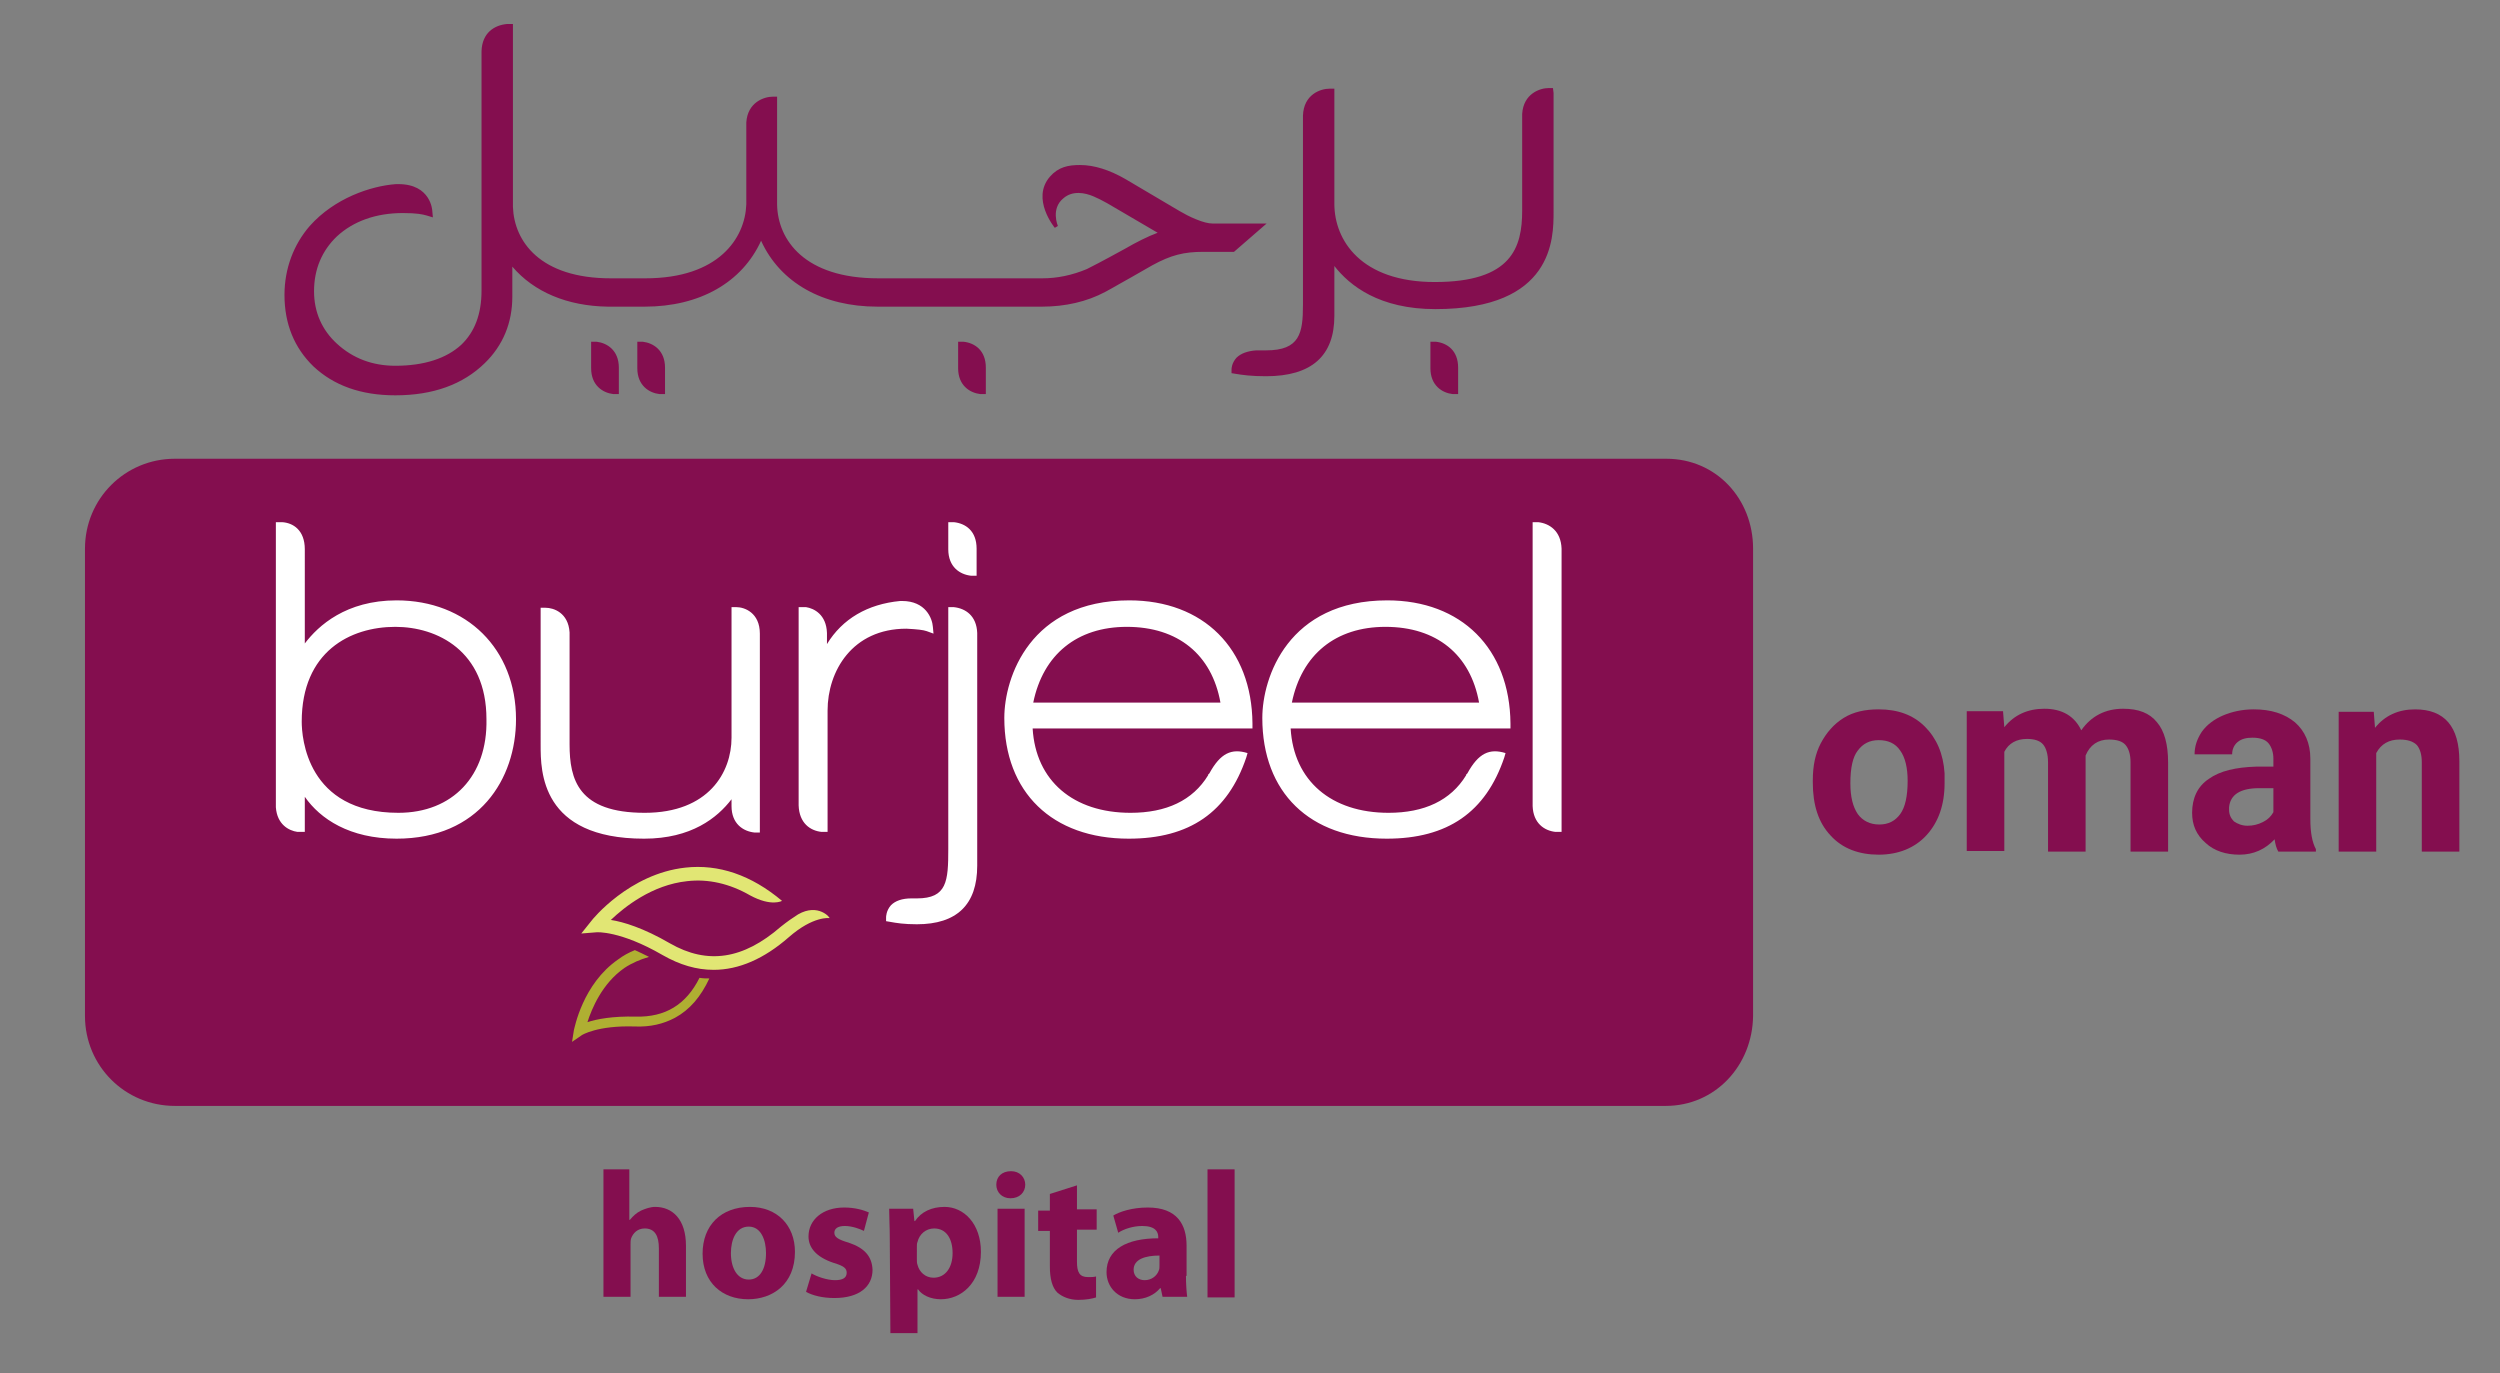 <?xml version="1.0" encoding="utf-8"?>
<!-- Generator: Adobe Illustrator 24.0.1, SVG Export Plug-In . SVG Version: 6.00 Build 0)  -->
<svg version="1.1" id="Layer_1" xmlns="http://www.w3.org/2000/svg" xmlns:xlink="http://www.w3.org/1999/xlink" x="0px" y="0px"
	 viewBox="0 0 406 223" style="enable-background:new 0 0 406 223;" xml:space="preserve">
<rect x="0" y="0" width="406" height="223" fill="#808080" stroke="none"/>
<style type="text/css">
	.st0{clip-path:url(#SVGID_2_);fill:#840E4F;}
	.st1{clip-path:url(#SVGID_4_);fill:#840E4F;}
	.st2{clip-path:url(#SVGID_6_);fill:#FFFFFF;}
	.st3{clip-path:url(#SVGID_8_);fill:#AFAF32;}
	.st4{clip-path:url(#SVGID_10_);fill:#E1E674;}
	.st5{fill:none;}
	.st6{clip-path:url(#SVGID_20_);fill:#840E4F;}
	.st7{clip-path:url(#SVGID_22_);fill:#840E4F;}
	.st8{clip-path:url(#SVGID_24_);fill:#840E4F;}
	.st9{clip-path:url(#SVGID_26_);fill:#840E4F;}
	.st10{clip-path:url(#SVGID_28_);fill:#840E4F;}
	.st11{clip-path:url(#SVGID_30_);fill:#840E4F;}
	.st12{clip-path:url(#SVGID_32_);fill:#840E4F;}
	.st13{clip-path:url(#SVGID_34_);fill:#840E4F;}
	.st14{fill:#840E4F;}
</style>
<g>
	<g>
		<defs>
			<rect id="SVGID_1_" x="-204" y="-3.7" width="497" height="231.3"/>
		</defs>
		<clipPath id="SVGID_2_">
			<use xlink:href="#SVGID_1_"  style="overflow:visible;"/>
		</clipPath>
		<path class="st0" d="M200.4,40.9h-5c-3.1,0-5.2,0.5-8.3,2.2c-1.2,0.7-2.3,1.3-3.5,2c-1.3,0.7-2.6,1.5-4.1,2.3
			c-3,1.6-6.5,2.4-10.3,2.4h-26.7c-8.9,0-15.8-3.9-18.9-10.7c-3.1,6.8-10,10.7-18.9,10.7h-6c-6.6-0.1-12-2.4-15.5-6.5v4.9
			c0,4.2-1.5,7.9-4.5,10.8c-3.5,3.4-8.3,5.2-14.5,5.2c-5.6,0-10-1.6-13.3-4.7c-3.1-3-4.7-6.9-4.7-11.6c0-4.3,1.5-8.2,4.1-11.2
			c4-4.5,9.9-6.5,14-6.8h0.4c5.3,0,5.5,4.3,5.5,4.3l0.1,1.1l-1-0.3c-0.7-0.2-1.6-0.4-3.9-0.4c-4.3,0-8,1.3-10.7,3.8
			c-2.4,2.3-3.7,5.3-3.7,8.9c0,3.4,1.3,6.3,3.7,8.5c2.6,2.4,5.8,3.6,9.5,3.6c4.7,0,8.3-1.2,10.7-3.4c2.2-2.1,3.3-5,3.3-8.8V8.3
			c0.1-3,2.1-4.2,4.1-4.4h1v29.7c0.2,5.6,4.4,11.6,15.9,11.6h5.6c11.9,0,16.2-6.5,16.4-12V19.9c0.2-3.3,2.9-4.2,4.3-4.2h0.7v0.7
			v16.8c0.1,5.8,4.5,12,16.4,12h26.7c2.4,0,4.8-0.5,7.2-1.5c0.6-0.3,2.2-1.1,6.2-3.3c1.9-1.1,3.7-2,5.3-2.6l-8.2-4.8
			c-0.9-0.5-1.5-0.8-2.2-1.1c-1.4-0.6-3.4-1-4.9,0.3c-2.1,1.7-0.9,4.5-0.9,4.5l-0.5,0.3c0,0-3.9-4.7-0.8-8.3c1.4-1.6,3-1.9,4.9-1.9
			c2.3,0,4.8,0.8,7.4,2.3l8.8,5.2c0.7,0.4,1.6,0.9,2.6,1.3c1.2,0.5,2.1,0.7,2.7,0.7h8.8L200.4,40.9z M156.5,55.5h-0.9v4.3
			c0,2.8,1.9,4,3.6,4.2h0.9v-4.3C160.1,56.9,158.3,55.7,156.5,55.5 M100.5,59.7c0-2.8-1.9-4-3.6-4.2H96v4.3c0,2.8,1.9,4,3.6,4.2h0.9
			V59.7z M252.2,14.3h-0.7c-1.4,0-4.1,0.9-4.3,4.2v15.7c0,6-1.7,11.6-14.2,11.6c-12,0-16.3-6.8-16.3-12.7v-18v-0.7h-0.8
			c-1.4,0-4.2,0.9-4.3,4.4v30.7c0,4.6-0.5,7.4-6,7.4c-0.3,0-0.5,0-0.8,0H204l0,0c-1.4,0.1-2.5,0.5-3.2,1.2C200,59,200,59.9,200,60
			v0.6l0.6,0.1c1.2,0.2,2.6,0.4,5,0.4c7.4,0,11.1-3.3,11.1-9.8v-8.1c2.5,3.2,7.3,7,16.4,7c19.2,0,19.2-11.5,19.2-15.8V15.1
			L252.2,14.3z M108,64v-4.3c0-2.8-1.9-4-3.6-4.2h-0.9v4.3c0,2.8,1.9,4,3.6,4.2H108z M233.2,55.5h-0.9v4.3c0,2.8,1.9,4,3.6,4.2h0.9
			v-4.3C236.8,56.9,235,55.7,233.2,55.5"/>
	</g>
</g>
<g>
	<g>
		<defs>
			<rect id="SVGID_3_" x="-204" y="-3.7" width="497" height="231.3"/>
		</defs>
		<clipPath id="SVGID_4_">
			<use xlink:href="#SVGID_3_"  style="overflow:visible;"/>
		</clipPath>
		<path class="st1" d="M270.5,179.6H28.4c-8.1,0-14.6-6.5-14.6-14.6V89.1c0-8.1,6.5-14.6,14.6-14.6h242.2c8.1,0,14.1,6.5,14.1,14.6
			V165C284.6,173,278.6,179.6,270.5,179.6"/>
	</g>
</g>
<g>
	<g>
		<defs>
			<rect id="SVGID_5_" x="-204" y="-3.7" width="497" height="231.3"/>
		</defs>
		<clipPath id="SVGID_6_">
			<use xlink:href="#SVGID_5_"  style="overflow:visible;"/>
		</clipPath>
		<path class="st2" d="M150.5,102.5l1.1,0.4l-0.1-1.1c-0.1-1.4-1.2-4.2-5-4.2h-0.3c-5.3,0.5-9.4,2.9-11.9,7v-1.8
			c-0.1-3-2.1-4-3.4-4.2h-1.2v32.2c0.1,2.9,1.9,4.1,3.7,4.3h1v-19.7c0-6.4,4-13.3,12.8-13.3C149.1,102.2,149.9,102.3,150.5,102.5
			 M119.6,98.6h-0.8v21.2c0,5.6-3.7,12.2-14.1,12.2c-10.8,0-12.2-5.4-12.2-11.1v-18.2c-0.2-3.2-2.6-4-3.9-4h-0.8V121
			c0,4.2,0,15.2,16.8,15.2c7.7,0,11.9-3.4,14.2-6.4v1.1c0,2.9,1.9,4.1,3.7,4.3h0.9v-32.3C123.4,99.5,120.9,98.6,119.6,98.6
			 M64.4,97.5c-8.2,0-12.7,4.1-14.9,7V89.2c0-3.1-1.9-4.3-3.7-4.4h-1v46.3c0.2,2.8,2.1,3.8,3.5,4l0,0h1.2v-5.7
			c2.5,3.6,7.3,6.8,14.9,6.8c13.4,0,19.4-9.7,19.4-19.4C83.8,105.4,75.8,97.5,64.4,97.5 M64.7,132C49.8,132,49,119.7,49,117.2
			c0-11.4,7.9-15.4,15.2-15.4c6.8,0,14.8,3.9,14.8,15C79.2,126,73.5,132,64.7,132 M245.3,117.5c-0.1-12.2-8-20-20-20
			c-16.1,0-20.3,12.5-20.3,19.1c0,12.1,7.7,19.6,20.2,19.6c9.9,0,16.1-4.3,19.1-13.2l0.2-0.7c-2.6-0.8-4.4,0-6.2,3.3l-0.2,0.2v0.1
			c-2.5,4.1-6.8,6.1-12.6,6.1c-9.3,0-15.4-5.2-15.9-13.7h35.7L245.3,117.5z M209.8,114.1c1.6-7.8,7.1-12.3,15.2-12.3
			c8.3,0,13.8,4.5,15.2,12.3H209.8z M249.8,84.8h-0.9v46.1l0,0c0.1,2.8,1.9,4,3.7,4.2h1v-46C253.5,86.2,251.6,85,249.8,84.8
			 M203.4,117.5c-0.1-12.2-8-20-20-20c-16.1,0-20.3,12.5-20.3,19.1c0,12.1,7.8,19.6,20.2,19.6c9.9,0,16.1-4.3,19.1-13.2l0.2-0.7
			c-2.6-0.8-4.4,0-6.2,3.3l-0.2,0.2v0.1c-2.5,4.1-6.8,6.1-12.6,6.1c-9.3,0-15.4-5.2-15.9-13.7h35.7L203.4,117.5z M167.8,114.1
			c1.6-7.8,7.1-12.3,15.2-12.3c8.3,0,13.8,4.5,15.2,12.3H167.8z M154.9,84.8H154v4.4c0,2.9,1.9,4.1,3.7,4.3h0.9v-4.4
			C158.6,86.2,156.8,85,154.9,84.8 M154.9,98.6H154v39.3c0,5.2-0.2,8-5.1,8c-0.2,0-0.4,0-0.7,0H148l0,0c-1.5,0-2.6,0.4-3.3,1.1
			c-0.8,0.9-0.8,1.9-0.8,2v0.6l0.6,0.1c1.1,0.2,2.3,0.4,4.4,0.4c6.5,0,9.8-3.2,9.8-9.5v-37.8C158.6,100,156.8,98.8,154.9,98.6"/>
	</g>
</g>
<g>
	<g>
		<defs>
			<rect id="SVGID_7_" x="-204" y="-3.7" width="497" height="231.3"/>
		</defs>
		<clipPath id="SVGID_8_">
			<use xlink:href="#SVGID_7_"  style="overflow:visible;"/>
		</clipPath>
		<path class="st3" d="M113.6,158.8c-2.2,4.4-5.6,6.4-10.3,6.3c-3.8-0.1-6.4,0.4-7.9,0.9c0.7-2.2,2.4-6.3,6-8.8
			c1.2-0.8,2.6-1.4,4-1.8c-0.8-0.4-1.6-0.8-2.3-1.1c-1,0.4-1.9,0.9-2.7,1.5c-5.8,4-7.1,11.2-7.2,11.5l-0.3,1.9l1.6-1.1
			c0,0,2.5-1.6,8.6-1.4c2.5,0.1,4.6-0.4,6.5-1.4c2.4-1.3,4.2-3.4,5.6-6.4C114.7,158.9,114.2,158.9,113.6,158.8"/>
	</g>
</g>
<g>
	<g>
		<defs>
			<rect id="SVGID_9_" x="-204" y="-3.7" width="497" height="231.3"/>
		</defs>
		<clipPath id="SVGID_10_">
			<use xlink:href="#SVGID_9_"  style="overflow:visible;"/>
		</clipPath>
		<path class="st4" d="M129.6,148.5c-0.8,0.5-1.8,1.2-2.8,2c-6.1,5.3-11.9,6.2-18,2.7c-4.3-2.5-7.6-3.5-9.6-3.8
			c2.2-2.1,6.7-5.7,12.4-6.3c3.4-0.4,6.9,0.4,10.2,2.3l0,0c3.5,1.9,5.2,0.9,5.2,0.9c-5-4.2-10.3-6-15.7-5.4
			c-9.1,1-15.1,8.4-15.3,8.7l-1.6,2l2.5-0.2c0,0,3.8-0.3,10.7,3.7c2.8,1.6,5.5,2.4,8.3,2.4c4.1,0,8.2-1.8,12.2-5.3s6.6-3.1,6.6-3.1
			C134.9,149.1,132.9,146.6,129.6,148.5"/>
	</g>
</g>
<g>
	<defs>
		<rect id="SVGID_11_" x="-204" y="-3.7" width="497" height="231.3"/>
	</defs>
	<clipPath id="SVGID_12_">
		<use xlink:href="#SVGID_11_"  style="overflow:visible;"/>
	</clipPath>
</g>
<rect x="-204" y="-3.7" class="st5" width="497" height="231.3"/>
<g>
	<defs>
		<rect id="SVGID_13_" x="-204" y="-3.7" width="497" height="231.3"/>
	</defs>
	<clipPath id="SVGID_14_">
		<use xlink:href="#SVGID_13_"  style="overflow:visible;"/>
	</clipPath>
</g>
<g>
	<g>
		<defs>
			<rect id="SVGID_15_" x="-204" y="-3.7" width="497" height="231.3"/>
		</defs>
		<clipPath id="SVGID_16_">
			<use xlink:href="#SVGID_15_"  style="overflow:visible;"/>
		</clipPath>
	</g>
</g>
<g>
	<defs>
		<rect id="SVGID_17_" x="-204" y="-3.7" width="497" height="231.3"/>
	</defs>
	<clipPath id="SVGID_18_">
		<use xlink:href="#SVGID_17_"  style="overflow:visible;"/>
	</clipPath>
</g>
<g>
	<g>
		<defs>
			<rect id="SVGID_19_" x="-204" y="-3.7" width="497" height="231.3"/>
		</defs>
		<clipPath id="SVGID_20_">
			<use xlink:href="#SVGID_19_"  style="overflow:visible;"/>
		</clipPath>
		<path class="st6" d="M97.8,189.9h4.4v8.2h0.1c0.5-0.6,1-1.1,1.8-1.5c0.7-0.3,1.5-0.6,2.3-0.6c2.8,0,5,2,5,6.3v8.3H107v-7.9
			c0-1.9-0.6-3.2-2.3-3.2c-1.2,0-1.9,0.8-2.2,1.6c-0.1,0.3-0.1,0.6-0.1,1v8.5H98v-20.7L97.8,189.9L97.8,189.9z"/>
	</g>
</g>
<g>
	<g>
		<defs>
			<rect id="SVGID_21_" x="-204" y="-3.7" width="497" height="231.3"/>
		</defs>
		<clipPath id="SVGID_22_">
			<use xlink:href="#SVGID_21_"  style="overflow:visible;"/>
		</clipPath>
		<path class="st7" d="M121.5,211c-4.2,0-7.4-2.7-7.4-7.4c0-4.6,3-7.6,7.7-7.6c4.4,0,7.3,3,7.3,7.3C129.1,208.6,125.4,211,121.5,211
			L121.5,211z M121.6,207.8c1.8,0,2.8-1.7,2.8-4.3c0-2.1-0.8-4.3-2.8-4.3c-2.1,0-2.9,2.2-2.9,4.3
			C118.7,205.9,119.7,207.8,121.6,207.8L121.6,207.8z"/>
	</g>
</g>
<g>
	<g>
		<defs>
			<rect id="SVGID_23_" x="-204" y="-3.7" width="497" height="231.3"/>
		</defs>
		<clipPath id="SVGID_24_">
			<use xlink:href="#SVGID_23_"  style="overflow:visible;"/>
		</clipPath>
		<path class="st8" d="M131.8,206.8c0.8,0.5,2.5,1.1,3.8,1.1s1.9-0.4,1.9-1.2c0-0.7-0.4-1.1-2.1-1.6c-3-1-4.1-2.6-4.1-4.3
			c0-2.7,2.3-4.7,5.8-4.7c1.7,0,3.1,0.4,4,0.8l-0.8,3c-0.6-0.3-1.9-0.8-3.1-0.8c-1.1,0-1.7,0.4-1.7,1.1c0,0.7,0.6,1.1,2.3,1.6
			c2.7,0.9,3.8,2.3,3.9,4.4c0,2.7-2.1,4.6-6.2,4.6c-1.9,0-3.5-0.4-4.6-1L131.8,206.8z"/>
	</g>
</g>
<g>
	<g>
		<defs>
			<rect id="SVGID_25_" x="-204" y="-3.7" width="497" height="231.3"/>
		</defs>
		<clipPath id="SVGID_26_">
			<use xlink:href="#SVGID_25_"  style="overflow:visible;"/>
		</clipPath>
		<path class="st9" d="M144.5,201.1c0-1.9-0.1-3.4-0.1-4.8h3.9l0.2,2h0.1c1-1.5,2.7-2.3,4.8-2.3c3.1,0,5.9,2.7,5.9,7.3
			c0,5.2-3.3,7.7-6.5,7.7c-1.7,0-3.1-0.7-3.7-1.6H149v7.1h-4.4L144.5,201.1L144.5,201.1z M148.9,204.5c0,0.4,0,0.6,0.1,0.9
			c0.3,1.2,1.3,2.1,2.6,2.1c1.9,0,3.1-1.6,3.1-4c0-2.3-1-4-3-4c-1.3,0-2.4,0.9-2.7,2.2c-0.1,0.2-0.1,0.5-0.1,0.8V204.5z"/>
	</g>
</g>
<g>
	<g>
		<defs>
			<rect id="SVGID_27_" x="-204" y="-3.7" width="497" height="231.3"/>
		</defs>
		<clipPath id="SVGID_28_">
			<use xlink:href="#SVGID_27_"  style="overflow:visible;"/>
		</clipPath>
		<path class="st10" d="M164.1,194.6c-1.4,0-2.3-1-2.3-2.2c0-1.3,0.9-2.2,2.4-2.2c1.4,0,2.3,1,2.3,2.2S165.6,194.6,164.1,194.6
			L164.1,194.6z M162,196.3h4.4v14.3H162V196.3z"/>
	</g>
</g>
<g>
	<g>
		<defs>
			<rect id="SVGID_29_" x="-204" y="-3.7" width="497" height="231.3"/>
		</defs>
		<clipPath id="SVGID_30_">
			<use xlink:href="#SVGID_29_"  style="overflow:visible;"/>
		</clipPath>
		<path class="st11" d="M174.9,192.5v3.9h3.2v3.3h-3.2v5.2c0,1.7,0.4,2.5,1.8,2.5c0.6,0,0.9,0,1.3-0.1v3.4c-0.6,0.2-1.6,0.4-2.9,0.4
			c-1.4,0-2.6-0.5-3.4-1.2c-0.8-0.8-1.2-2.2-1.2-4.2v-5.8h-1.9v-3.3h1.9v-2.7L174.9,192.5z"/>
	</g>
</g>
<g>
	<g>
		<defs>
			<rect id="SVGID_31_" x="-204" y="-3.7" width="497" height="231.3"/>
		</defs>
		<clipPath id="SVGID_32_">
			<use xlink:href="#SVGID_31_"  style="overflow:visible;"/>
		</clipPath>
		<path class="st12" d="M192.6,207.2c0,1.3,0.1,2.7,0.2,3.4h-4l-0.3-1.4h-0.1c-0.9,1.1-2.4,1.8-4.1,1.8c-2.9,0-4.6-2.1-4.6-4.4
			c0-3.7,3.3-5.5,8.4-5.5v-0.2c0-0.8-0.4-1.8-2.6-1.8c-1.5,0-3,0.5-3.9,1.1l-0.8-2.8c1-0.6,3-1.3,5.6-1.3c4.8,0,6.3,2.8,6.3,6.2v4.9
			H192.6z M188.3,203.9c-2.3,0-4.2,0.6-4.2,2.3c0,1.1,0.8,1.7,1.8,1.7c1.1,0,2-0.7,2.3-1.6c0.1-0.2,0.1-0.5,0.1-0.8L188.3,203.9
			L188.3,203.9z"/>
	</g>
</g>
<g>
	<g>
		<defs>
			<rect id="SVGID_33_" x="-204" y="-3.7" width="497" height="231.3"/>
		</defs>
		<clipPath id="SVGID_34_">
			<use xlink:href="#SVGID_33_"  style="overflow:visible;"/>
		</clipPath>
		<rect x="196.1" y="189.9" class="st13" width="4.4" height="20.8"/>
	</g>
</g>
<path class="st14" d="M294.4,126.7c0-2.3,0.4-4.3,1.3-6s2.1-3.1,3.7-4.1s3.5-1.4,5.7-1.4c3.1,0,5.6,0.9,7.5,2.8
	c1.9,1.9,3,4.4,3.2,7.6v1.6c0,3.5-1,6.3-2.9,8.4s-4.6,3.2-7.8,3.2s-5.9-1-7.8-3.1c-2-2.1-2.9-5-2.9-8.6V126.7z M300.5,127.2
	c0,2.2,0.4,3.8,1.2,5c0.8,1.1,2,1.7,3.5,1.7s2.6-0.6,3.4-1.7c0.8-1.1,1.2-2.9,1.2-5.4c0-2.1-0.4-3.8-1.2-4.9c-0.8-1.2-2-1.7-3.5-1.7
	s-2.6,0.6-3.4,1.7C300.9,122.9,300.5,124.7,300.5,127.2z"/>
<path class="st14" d="M325.3,115.6l0.2,2.5c1.6-2,3.8-3,6.5-3c2.9,0,4.9,1.2,6,3.5c1.6-2.3,3.9-3.5,6.8-3.5c2.5,0,4.3,0.7,5.5,2.2
	c1.2,1.4,1.8,3.6,1.8,6.5v14.5H346v-14.5c0-1.3-0.3-2.2-0.8-2.8s-1.4-0.9-2.7-0.9c-1.8,0-3.1,0.9-3.8,2.6v15.6h-6.1v-14.5
	c0-1.3-0.3-2.3-0.8-2.9s-1.4-0.9-2.6-0.9c-1.7,0-3,0.7-3.7,2.1v16.1h-6.1v-22.7h5.9V115.6z"/>
<path class="st14" d="M370,138.3c-0.3-0.5-0.5-1.2-0.6-2c-1.5,1.6-3.4,2.5-5.7,2.5c-2.2,0-4.1-0.6-5.5-1.9c-1.5-1.3-2.2-2.9-2.2-4.9
	c0-2.4,0.9-4.3,2.7-5.5c1.8-1.3,4.4-1.9,7.7-2h2.8v-1.3c0-1-0.3-1.9-0.8-2.5s-1.4-0.9-2.6-0.9c-1,0-1.8,0.2-2.4,0.7
	c-0.6,0.5-0.9,1.2-0.9,2h-6.1c0-1.3,0.4-2.5,1.2-3.7c0.8-1.1,2-2,3.4-2.6s3.1-1,5-1c2.8,0,5,0.7,6.7,2.1c1.6,1.4,2.5,3.4,2.5,5.9
	v9.8c0,2.2,0.3,3.8,0.9,4.9v0.4H370z M365,134.1c0.9,0,1.7-0.2,2.5-0.6c0.8-0.4,1.3-0.9,1.7-1.6V128h-2.3c-3,0-4.7,1-4.9,3.1v0.4
	c0,0.8,0.3,1.4,0.8,1.9C363.4,133.8,364.1,134.1,365,134.1z"/>
<path class="st14" d="M385.5,115.6l0.2,2.6c1.6-2,3.8-3,6.5-3c2.4,0,4.2,0.7,5.4,2.1s1.8,3.5,1.8,6.3v14.7h-6.1v-14.5
	c0-1.3-0.3-2.2-0.8-2.8c-0.6-0.6-1.5-0.9-2.8-0.9c-1.7,0-3,0.7-3.8,2.2v16h-6.1v-22.7C379.8,115.6,385.5,115.6,385.5,115.6z"/>
</svg>
